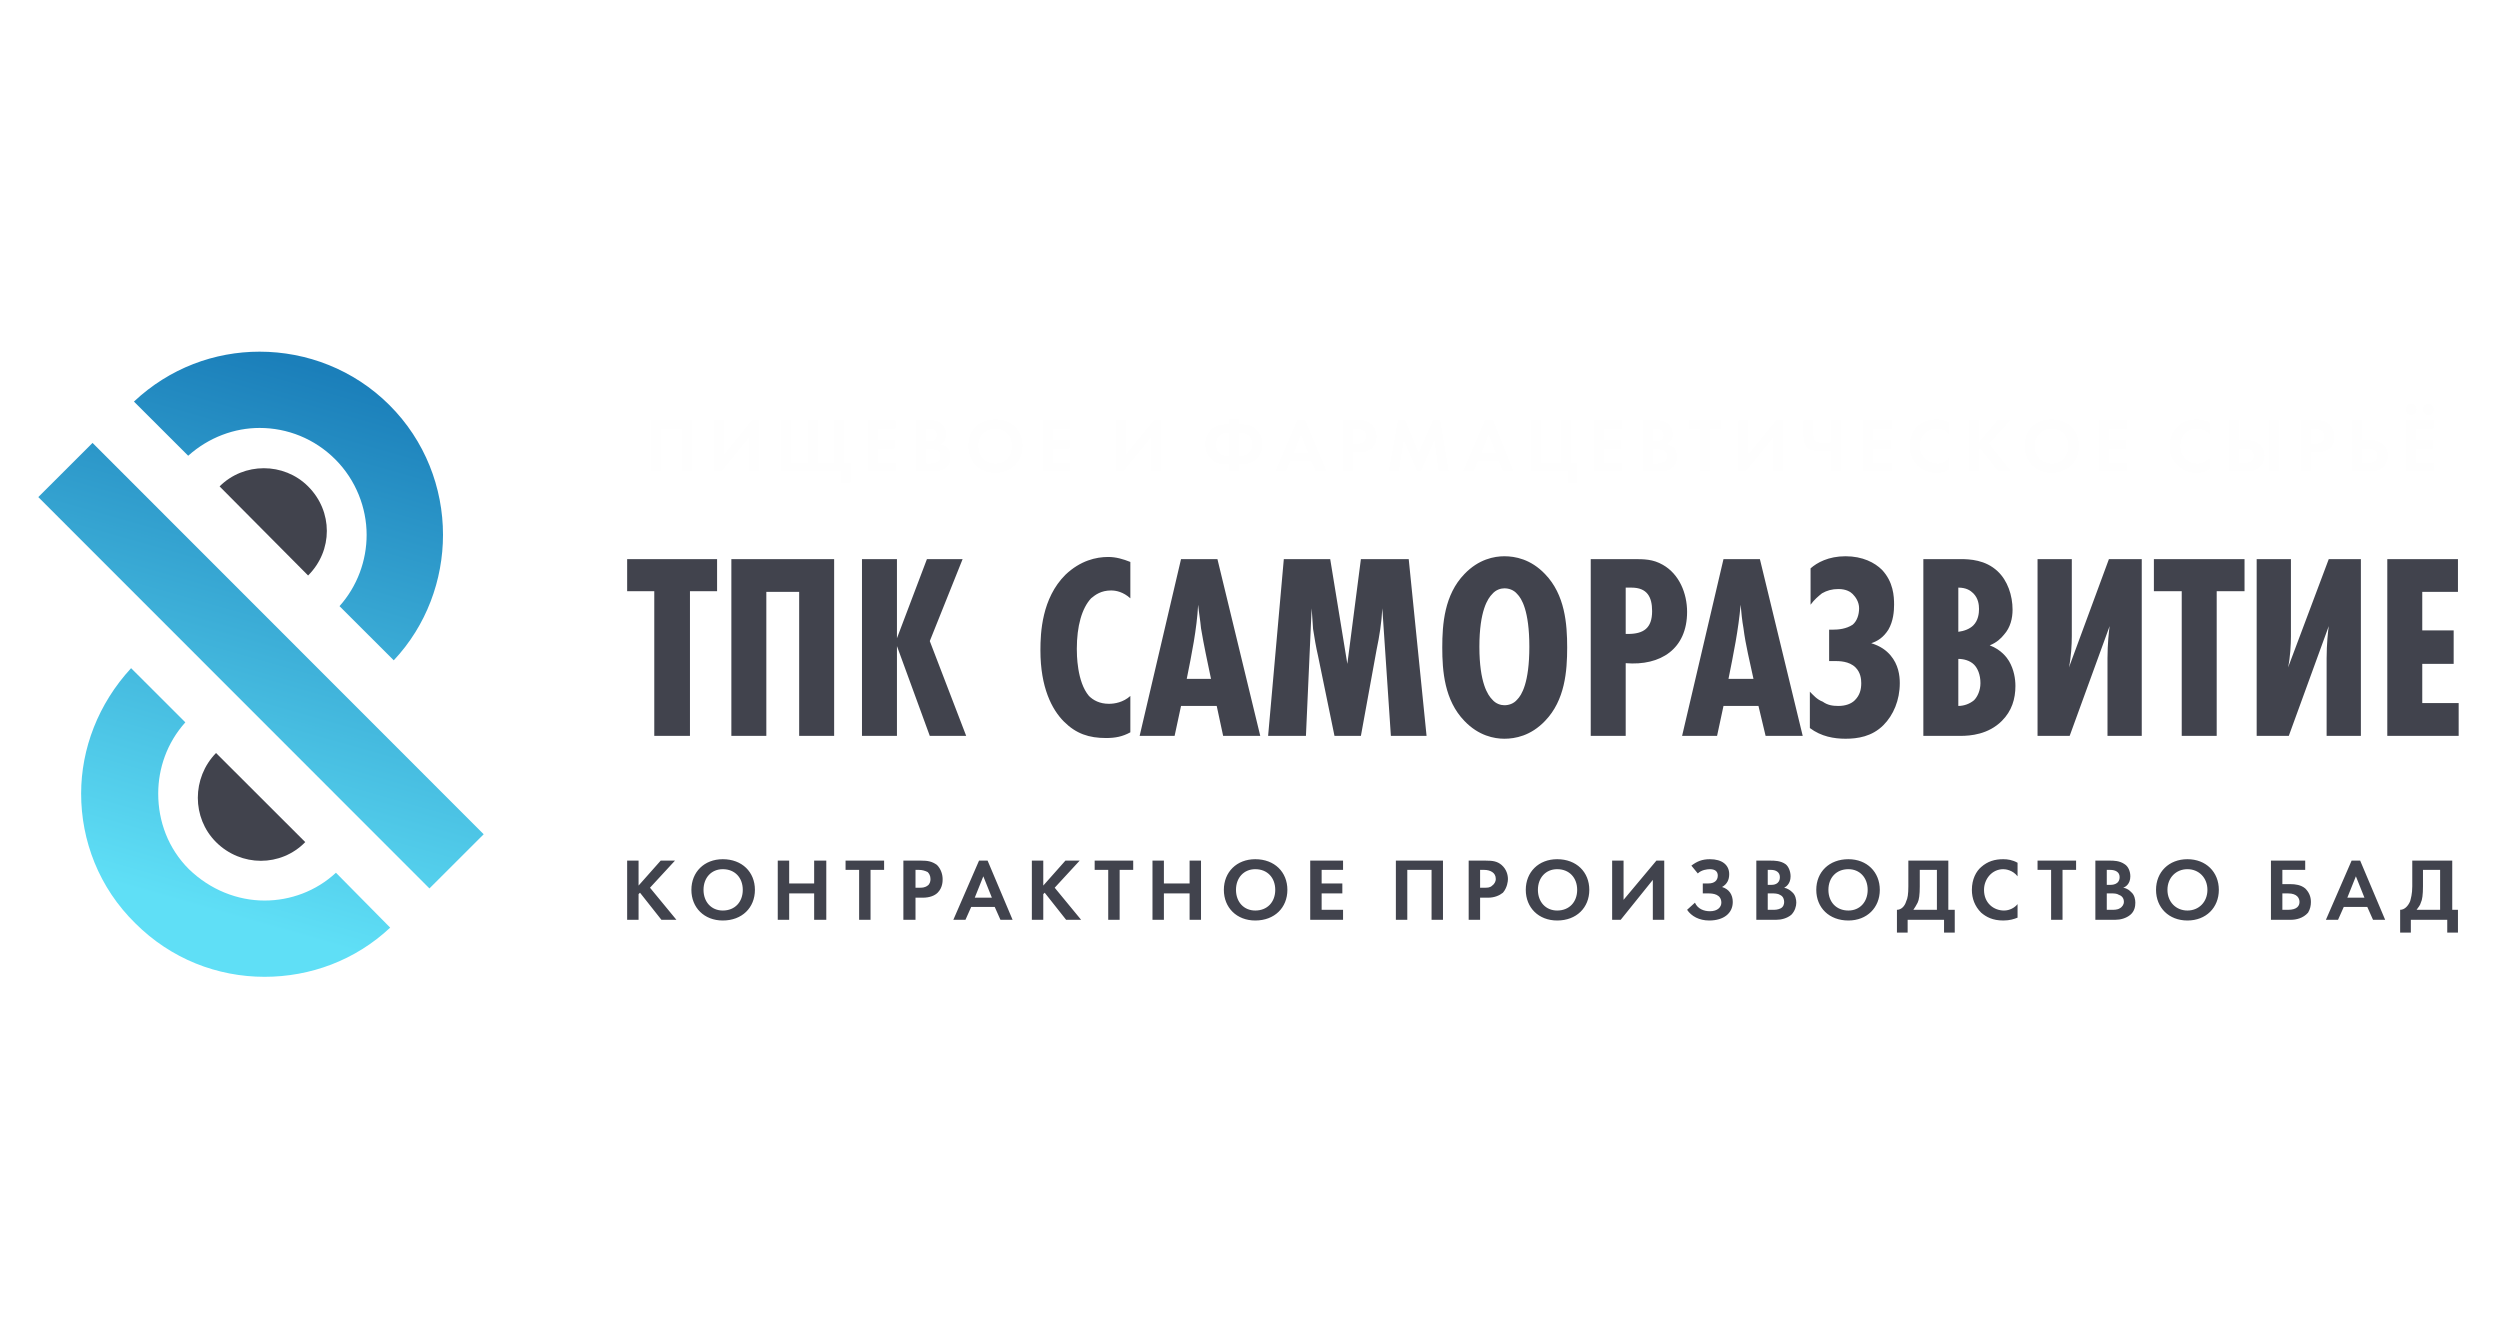 <?xml version="1.0" encoding="UTF-8"?> <svg xmlns="http://www.w3.org/2000/svg" width="718" height="381" viewBox="0 0 718 381" fill="none"> <rect width="718" height="381" fill="white"></rect> <path d="M26.579 127.205L138.916 239.597L123.336 255.156L11 142.763L26.579 127.205V127.205ZM113.086 189.645C122.516 179.614 127.231 166.511 127.231 153.614C127.231 140.102 122.106 126.59 111.856 116.354C101.607 106.118 88.077 101 74.548 101C61.633 101 48.719 105.709 38.469 115.331L54.048 130.89C59.993 125.567 67.373 122.905 74.548 122.905C82.543 122.905 90.332 125.976 96.277 131.913C102.222 137.85 105.297 145.834 105.297 153.614C105.297 160.984 102.632 168.354 97.507 174.086L113.086 189.645ZM112.061 266.416C102.017 275.833 89.102 280.542 75.983 280.542C62.453 280.542 49.129 275.424 38.879 265.188C28.424 254.952 23.3 241.44 23.3 227.928C23.3 215.031 28.219 202.133 37.649 191.897L53.228 207.456C47.899 213.393 45.439 220.763 45.439 227.928C45.439 235.912 48.309 243.692 54.254 249.629C60.403 255.566 68.193 258.637 75.983 258.637C83.362 258.637 90.742 255.975 96.482 250.652L112.061 266.416Z" fill="url(#paint0_linear_324_73)"></path> <path fill-rule="evenodd" clip-rule="evenodd" d="M87.668 241.849C80.698 249.015 69.219 249.015 62.044 241.849C55.074 234.889 55.074 223.424 62.044 216.259L87.668 241.849Z" fill="#41434D"></path> <path fill-rule="evenodd" clip-rule="evenodd" d="M63.068 139.693C70.038 132.732 81.518 132.732 88.487 139.693C95.662 146.858 95.662 158.118 88.487 165.283L63.068 139.693Z" fill="#41434D"></path> <path d="M205.946 169.787V160.575H180.117V169.787H187.907V211.346H198.157V169.787H205.946V169.787ZM239.565 211.346V160.575H210.046V211.346H220.091V169.992H229.52V211.346H239.565ZM277.489 211.346L267.034 184.118L276.464 160.575H266.214L257.604 183.299V160.575H247.56V211.346H257.604V185.551L267.034 211.346H277.489ZM324.637 199.881C322.587 201.724 320.127 202.133 318.487 202.133C315.822 202.133 313.978 201.11 312.748 199.881C309.263 195.787 309.263 187.803 309.263 186.37C309.263 179.818 310.698 174.7 313.363 171.834C314.593 170.811 316.232 169.582 319.102 169.582C320.537 169.582 322.587 169.992 324.637 171.834V161.393C322.587 160.575 320.537 159.96 318.282 159.96C314.797 159.96 310.288 160.984 305.983 165.078C299.218 171.834 298.808 181.661 298.808 186.779C298.808 197.425 302.088 203.771 305.573 207.251C309.058 210.732 312.748 211.96 317.667 211.96C320.332 211.96 322.382 211.551 324.637 210.322V199.881V199.881ZM361.946 211.346L349.646 160.575H339.192L327.302 211.346H337.347L339.192 202.747H349.441L351.286 211.346H361.946ZM340.832 194.968C342.267 187.803 343.701 180.842 344.111 173.677C344.316 175.929 344.726 178.181 344.931 180.433C345.751 185.346 346.776 190.055 347.801 194.968H340.832ZM409.709 211.346L404.584 160.575H390.85L386.955 190.669L382.035 160.575H368.711L364.201 211.346H375.065L376.705 174.7L377.115 180.637C377.525 183.299 377.935 185.755 378.55 188.417L383.265 211.346H390.85L395.36 186.574C396.18 182.685 396.795 178.795 397 174.7L399.46 211.346H409.709ZM450.093 185.96C450.093 179.204 449.478 170.811 443.738 164.874C439.638 160.575 435.128 159.756 432.053 159.756C429.184 159.756 424.674 160.575 420.574 164.874C414.834 170.811 414.219 179.204 414.219 185.96C414.219 192.716 414.834 201.11 420.574 207.047C424.674 211.346 429.184 212.165 432.053 212.165C435.128 212.165 439.638 211.346 443.738 207.047C449.478 201.11 450.093 192.716 450.093 185.96V185.96ZM432.053 168.968C433.283 168.968 434.718 169.378 435.743 170.606C436.973 171.834 439.228 175.315 439.228 185.755C439.228 196.196 436.973 199.677 435.743 200.905C434.718 202.133 433.283 202.543 432.053 202.543C431.028 202.543 429.593 202.133 428.569 200.905C427.339 199.677 424.879 196.196 424.879 185.755C424.879 175.315 427.339 171.834 428.569 170.606C429.593 169.378 431.028 168.968 432.053 168.968ZM456.858 160.575V211.346H466.902V190.464C476.947 191.283 484.532 186.37 484.532 175.724C484.532 170.401 482.277 164.874 477.562 162.212C474.692 160.575 472.232 160.575 468.952 160.575H456.858V160.575ZM466.902 182.07V168.763H468.542C473.052 168.763 474.487 171.425 474.487 175.519C474.487 180.433 472.027 182.07 467.517 182.07H466.902ZM517.74 211.346L505.441 160.575H494.986L483.097 211.346H493.141L494.986 202.747H505.031L507.081 211.346H517.74ZM496.421 194.968C497.856 187.803 499.291 180.842 499.906 173.677C500.111 175.929 500.316 178.181 500.726 180.433C501.341 185.346 502.571 190.055 503.596 194.968H496.421ZM519.995 173.677C521.02 172.244 522.25 171.22 523.275 170.401C524.71 169.582 526.145 169.173 527.99 169.173C530.245 169.173 531.475 169.992 532.09 170.606C532.91 171.425 533.935 172.858 533.935 174.7C533.935 176.543 533.32 178.385 532.09 179.409C530.245 180.637 527.99 180.842 526.35 180.842H525.325V189.85H526.76C528.195 189.85 531.065 189.85 532.91 191.692C534.345 193.125 534.55 194.968 534.55 196.196C534.55 198.039 534.14 199.677 532.705 201.11C531.68 202.133 530.04 202.747 527.99 202.747C526.35 202.747 524.915 202.543 523.48 201.519C521.84 200.905 520.815 199.677 519.79 198.653V209.094C523.07 211.551 526.76 212.165 530.04 212.165C533.525 212.165 537.625 211.551 540.905 208.275C543.775 205.409 545.619 201.11 545.619 196.196C545.619 193.944 545.209 190.873 542.955 188.212C541.725 186.779 540.085 185.551 537.42 184.732C539.265 184.118 540.905 183.094 542.34 180.842C543.775 178.385 543.98 175.519 543.98 173.677C543.98 171.22 543.775 167.126 540.495 163.645C538.445 161.598 534.96 159.756 530.04 159.756C525.12 159.756 521.84 161.598 519.995 163.236V173.677ZM552.384 160.575V211.346H563.044C565.914 211.346 571.039 210.936 574.933 207.047C577.803 204.18 578.828 200.7 578.828 197.015C578.828 194.968 578.418 192.307 576.983 189.85C576.368 188.826 574.728 186.574 571.449 185.346C573.498 184.527 574.728 183.299 575.548 182.275C577.393 180.228 578.008 177.567 578.008 175.11C578.008 171.015 576.573 166.716 573.703 164.055C570.219 160.779 565.709 160.575 563.044 160.575H552.384V160.575ZM562.429 168.763C564.684 168.763 565.914 169.582 566.734 170.401C568.169 171.834 568.374 173.677 568.374 174.905C568.374 176.133 568.169 178.181 566.734 179.614C565.709 180.637 564.069 181.252 562.429 181.456V168.763V168.763ZM562.429 189.236C563.864 189.236 565.709 189.645 566.939 190.873C567.964 191.897 568.784 193.74 568.784 196.196C568.784 198.244 567.964 200.086 566.939 201.11C565.709 202.133 564.069 202.747 562.429 202.747V189.236V189.236ZM585.183 211.346H594.408L605.887 179.818C605.682 181.252 605.272 184.937 605.272 189.031V211.346H615.112V160.575H605.682L594.203 191.692C594.818 188.826 595.023 185.141 595.023 182.685V160.575H585.183V211.346V211.346ZM644.631 169.787V160.575H618.597V169.787H626.592V211.346H636.636V169.787H644.631V169.787ZM648.116 211.346H657.341L668.82 179.818C668.615 181.252 668.205 184.937 668.205 189.031V211.346H678.045V160.575H668.82L657.136 191.692C657.751 188.826 657.956 185.141 657.956 182.685V160.575H648.116V211.346ZM706.129 211.346V201.929H695.674V190.669H704.694V181.047H695.674V169.992H705.924V160.575H685.63V211.346H706.129Z" fill="#41434D"></path> <path d="M183.397 247.172H180.117V264.164H183.397V256.794L183.807 256.385L189.957 264.164H194.262L186.677 254.952L193.852 247.172H189.752L183.397 254.337V247.172ZM207.586 246.763C202.256 246.763 198.567 250.448 198.567 255.566C198.567 260.684 202.256 264.369 207.586 264.369C213.121 264.369 216.811 260.684 216.811 255.566C216.811 250.448 213.121 246.763 207.586 246.763ZM207.586 261.503C204.306 261.503 202.051 259.046 202.051 255.566C202.051 252.085 204.306 249.629 207.586 249.629C211.071 249.629 213.326 252.085 213.326 255.566C213.326 259.046 211.071 261.503 207.586 261.503ZM226.651 247.172H223.371V264.164H226.651V256.589H233.825V264.164H237.31V247.172H233.825V253.723H226.651V247.172ZM253.915 249.834V247.172H242.845V249.834H246.74V264.164H250.02V249.834H253.915ZM259.449 247.172V264.164H262.934V257.818H264.984C267.034 257.818 268.469 257.204 269.289 256.385C270.724 254.952 270.724 253.109 270.724 252.495C270.724 251.267 270.314 249.629 269.084 248.4C267.649 247.377 266.419 247.172 264.574 247.172H259.449ZM262.934 249.834H263.959C264.779 249.834 265.599 250.038 266.419 250.448C266.829 250.857 267.239 251.471 267.239 252.495C267.239 253.109 267.034 253.928 266.419 254.337C265.599 254.952 264.779 254.952 264.164 254.952H262.934V249.834V249.834ZM287.328 264.164H290.813L283.639 247.172H281.179L273.799 264.164H277.284L278.924 260.479H285.689L287.328 264.164V264.164ZM279.949 257.818L282.409 251.676L284.869 257.818H279.949V257.818ZM299.628 247.172H296.348V264.164H299.628V256.794L300.038 256.385L306.188 264.164H310.493L302.908 254.952L310.083 247.172H305.983L299.628 254.337V247.172ZM325.457 249.834V247.172H314.388V249.834H318.282V264.164H321.562V249.834H325.457ZM334.272 247.172H330.992V264.164H334.272V256.589H341.652V264.164H344.931V247.172H341.652V253.723H334.272V247.172ZM360.511 246.763C355.181 246.763 351.491 250.448 351.491 255.566C351.491 260.684 355.181 264.369 360.511 264.369C366.046 264.369 369.736 260.684 369.736 255.566C369.736 250.448 366.046 246.763 360.511 246.763ZM360.511 261.503C357.231 261.503 354.976 259.046 354.976 255.566C354.976 252.085 357.231 249.629 360.511 249.629C363.996 249.629 366.251 252.085 366.251 255.566C366.251 259.046 363.996 261.503 360.511 261.503ZM385.725 247.172H376.295V264.164H385.725V261.298H379.575V256.589H385.52V253.723H379.575V249.834H385.725V247.172V247.172ZM400.895 247.172V264.164H404.174V249.834H411.144V264.164H414.424V247.172H400.895ZM421.804 247.172V264.164H425.084V257.818H427.339C429.184 257.818 430.618 257.204 431.643 256.385C432.873 254.952 433.078 253.109 433.078 252.495C433.078 251.267 432.668 249.629 431.233 248.4C430.004 247.377 428.774 247.172 426.724 247.172H421.804V247.172ZM425.084 249.834H426.314C427.134 249.834 427.954 250.038 428.569 250.448C429.184 250.857 429.594 251.471 429.594 252.495C429.594 253.109 429.184 253.928 428.569 254.337C427.954 254.952 427.134 254.952 426.519 254.952H425.084V249.834ZM447.223 246.763C441.893 246.763 438.203 250.448 438.203 255.566C438.203 260.684 441.893 264.369 447.223 264.369C452.758 264.369 456.448 260.684 456.448 255.566C456.448 250.448 452.758 246.763 447.223 246.763ZM447.223 261.503C443.943 261.503 441.688 259.046 441.688 255.566C441.688 252.085 443.943 249.629 447.223 249.629C450.708 249.629 452.963 252.085 452.963 255.566C452.963 259.046 450.708 261.503 447.223 261.503ZM463.007 247.172V264.164H465.467L474.692 252.7V264.164H477.972V247.172H475.717L466.287 258.432V247.172H463.007ZM487.607 250.857C488.631 249.834 490.271 249.629 491.091 249.629C492.526 249.629 493.346 250.243 493.346 251.471C493.346 252.904 492.321 253.723 490.681 253.723H489.041V256.589H490.681C491.911 256.589 494.371 256.794 494.371 259.251C494.371 260.479 493.346 261.707 491.091 261.707C489.451 261.707 487.607 261.093 486.787 259.251L484.532 261.298C485.762 263.141 488.017 264.369 490.886 264.369C494.986 264.369 497.651 262.322 497.651 259.046C497.651 256.999 496.626 255.361 494.576 254.747C496.011 253.928 496.626 252.7 496.626 251.062C496.626 248.4 494.576 246.763 491.091 246.763C488.836 246.763 487.402 247.377 485.762 248.605L487.607 250.857V250.857ZM504.416 247.172V264.164H510.156C511.591 264.164 513.231 263.755 514.461 262.731C515.486 261.707 515.896 260.274 515.896 259.251C515.896 258.432 515.691 256.999 514.666 256.18C514.256 255.771 513.436 255.156 512.411 254.952C512.821 254.747 514.256 253.928 514.256 251.676C514.256 250.243 513.641 248.81 512.821 248.196C511.386 247.172 509.541 247.172 508.516 247.172H504.416V247.172ZM507.696 249.834H508.721C509.951 249.834 511.181 250.448 511.181 251.881C511.181 254.133 509.131 254.133 508.721 254.133H507.696V249.834ZM507.696 256.589H508.926C509.541 256.589 510.566 256.589 511.181 256.999C512.206 257.408 512.411 258.432 512.411 259.046C512.411 259.66 512.206 260.479 511.386 260.889C510.566 261.298 509.746 261.298 509.131 261.298H507.696V256.589V256.589ZM530.86 246.763C525.325 246.763 521.635 250.448 521.635 255.566C521.635 260.684 525.325 264.369 530.86 264.369C536.19 264.369 539.88 260.684 539.88 255.566C539.88 250.448 536.19 246.763 530.86 246.763ZM530.86 261.503C527.375 261.503 525.12 259.046 525.12 255.566C525.12 252.085 527.375 249.629 530.86 249.629C534.14 249.629 536.395 252.085 536.395 255.566C536.395 259.046 534.14 261.503 530.86 261.503V261.503ZM548.079 247.172V254.542C548.079 256.794 547.874 258.022 547.464 258.841C547.054 260.274 546.029 261.298 544.8 261.298V267.849H547.874V264.164H558.329V267.849H561.404V261.298H559.559V247.172H548.079V247.172ZM551.359 249.834H556.279V261.298H549.514C549.924 260.684 550.334 260.07 550.744 259.251C551.154 258.432 551.359 256.999 551.359 254.542V249.834ZM579.443 259.66C578.623 260.684 577.188 261.503 575.548 261.503C572.679 261.503 569.809 259.456 569.809 255.566C569.809 252.495 572.064 249.629 575.343 249.629C575.958 249.629 578.008 249.834 579.443 251.676V247.786C578.008 246.967 576.573 246.763 575.343 246.763C572.884 246.763 570.834 247.377 568.989 249.015C567.554 250.243 566.324 252.495 566.324 255.566C566.324 258.022 567.144 260.274 568.989 262.117C570.424 263.345 572.269 264.369 575.343 264.369C577.188 264.369 578.418 263.959 579.443 263.55V259.66V259.66ZM596.253 249.834V247.172H585.183V249.834H589.078V264.164H592.358V249.834H596.253ZM601.788 247.172V264.164H607.527C608.962 264.164 610.602 263.755 611.832 262.731C613.062 261.707 613.267 260.274 613.267 259.251C613.267 258.432 613.062 256.999 612.037 256.18C611.627 255.771 611.012 255.156 609.782 254.952C610.397 254.747 611.832 253.928 611.832 251.676C611.832 250.243 611.217 248.81 610.192 248.196C608.757 247.172 606.912 247.172 606.092 247.172H601.788V247.172ZM605.067 249.834H606.092C607.527 249.834 608.757 250.448 608.757 251.881C608.757 254.133 606.502 254.133 606.092 254.133H605.067V249.834ZM605.067 256.589H606.297C607.117 256.589 607.937 256.589 608.552 256.999C609.782 257.408 609.987 258.432 609.987 259.046C609.987 259.66 609.577 260.479 608.757 260.889C608.142 261.298 607.117 261.298 606.502 261.298H605.067V256.589V256.589ZM628.232 246.763C622.902 246.763 619.212 250.448 619.212 255.566C619.212 260.684 622.902 264.369 628.232 264.369C633.561 264.369 637.251 260.684 637.251 255.566C637.251 250.448 633.561 246.763 628.232 246.763ZM628.232 261.503C624.952 261.503 622.492 259.046 622.492 255.566C622.492 252.085 624.952 249.629 628.232 249.629C631.512 249.629 633.971 252.085 633.971 255.566C633.971 259.046 631.512 261.503 628.232 261.503ZM652.216 264.164H657.956C659.391 264.164 661.44 263.755 662.875 262.117C663.49 261.093 663.695 260.07 663.695 259.046C663.695 257.408 663.08 256.18 662.055 255.156C660.826 254.133 659.186 253.928 657.956 253.928H655.496V249.834H662.055V247.172H652.216V264.164V264.164ZM655.496 256.589H657.136C659.801 256.589 660.416 258.022 660.416 259.046C660.416 260.07 659.801 261.298 657.136 261.298H655.496V256.589ZM681.53 264.164H685.015L677.84 247.172H675.38L668 264.164H671.485L673.125 260.479H679.89L681.53 264.164ZM674.15 257.818L676.61 251.676L679.07 257.818H674.15ZM692.804 247.172V254.542C692.804 256.794 692.394 258.022 692.189 258.841C691.574 260.274 690.549 261.298 689.32 261.298V267.849H692.394V264.164H702.849V267.849H705.924V261.298H704.284V247.172H692.804V247.172ZM695.879 249.834H700.799V261.298H694.034C694.444 260.684 695.059 260.07 695.264 259.251C695.674 258.432 695.879 256.999 695.879 254.542V249.834Z" fill="#41434D"></path> <path d="M187.088 120.653V135.393H189.958V123.11H195.903V135.393H198.772V120.653H187.088V120.653ZM205.127 120.653V135.393H207.177L215.172 125.567V135.393H218.042V120.653H215.992L207.997 130.48V120.653H205.127V120.653ZM224.397 135.393H241.616V138.669H244.281V132.937H242.436V120.653H239.566V132.937H234.851V120.653H231.981V132.937H227.266V120.653H224.397V135.393V135.393ZM257.195 120.653H249.201V135.393H257.195V132.937H252.071V128.842H256.99V126.386H252.071V123.11H257.195V120.653V120.653ZM263.14 120.653V135.393H268.06C269.29 135.393 270.725 135.189 271.75 134.165C272.775 133.346 272.98 132.118 272.98 131.299C272.98 130.48 272.775 129.252 271.955 128.433C271.545 128.228 270.93 127.819 270.11 127.614C270.52 127.409 271.75 126.59 271.75 124.748C271.75 123.52 271.135 122.291 270.315 121.677C269.085 120.653 267.65 120.653 266.83 120.653H263.14V120.653ZM266.01 123.11H266.83C268.06 123.11 269.085 123.52 269.085 124.953C269.085 126.795 267.24 126.795 266.83 126.795H266.01V123.11ZM266.01 129.047H267.035C267.65 129.047 268.47 129.047 269.085 129.252C269.905 129.661 270.11 130.48 270.11 130.89C270.11 131.504 269.905 132.323 269.085 132.732C268.47 132.937 267.65 133.142 267.24 133.142H266.01V129.047ZM285.894 120.449C281.18 120.449 278.105 123.52 278.105 128.023C278.105 132.527 281.18 135.803 285.894 135.803C290.404 135.803 293.684 132.527 293.684 128.023C293.684 123.52 290.404 120.449 285.894 120.449ZM285.894 133.142C283.025 133.142 280.975 131.094 280.975 128.023C280.975 125.157 283.025 123.11 285.894 123.11C288.764 123.11 290.609 125.157 290.609 128.023C290.609 131.094 288.764 133.142 285.894 133.142ZM307.419 120.653H299.424V135.393H307.419V132.937H302.294V128.842H307.214V126.386H302.294V123.11H307.419V120.653V120.653ZM320.538 120.653V135.393H322.588L330.583 125.567V135.393H333.453V120.653H331.403L323.408 130.48V120.653H320.538V120.653ZM352.927 135.393H355.797V133.346H356.207C357.232 133.346 358.872 133.346 360.307 132.323C361.332 131.504 362.562 130.071 362.562 127.614C362.562 125.157 361.332 123.724 360.307 122.905C358.872 121.882 357.232 121.882 356.207 121.882H355.797V120.244H352.927V121.882H352.517C351.492 121.882 349.852 121.882 348.417 122.905C347.392 123.724 346.162 125.157 346.162 127.614C346.162 130.071 347.392 131.504 348.417 132.323C349.852 133.346 351.492 133.346 352.517 133.346H352.927V135.393ZM352.927 130.89H352.517C351.902 130.89 351.082 130.89 350.467 130.275C349.852 129.866 349.237 129.047 349.237 127.614C349.237 126.181 349.852 125.362 350.467 124.953C351.082 124.338 352.107 124.338 352.517 124.338H352.927V130.89V130.89ZM355.797 124.338H356.207C357.232 124.338 357.847 124.543 358.462 124.953C359.077 125.362 359.692 126.386 359.692 127.614C359.692 129.047 358.872 129.866 358.462 130.275C357.642 130.89 356.822 130.89 356.207 130.89H355.797V124.338V124.338ZM377.936 135.393H381.011L374.861 120.653H372.606L366.252 135.393H369.327L370.556 132.323H376.501L377.936 135.393ZM371.581 130.071L373.631 124.748L375.681 130.071H371.581ZM385.726 120.653V135.393H388.596V129.866H390.441C392.081 129.866 393.311 129.457 394.131 128.638C395.156 127.614 395.361 125.976 395.361 125.362C395.361 124.338 394.951 122.905 393.926 121.882C392.696 120.858 391.671 120.653 390.031 120.653H385.726V120.653ZM388.596 123.11H389.621C390.236 123.11 391.056 123.315 391.671 123.724C392.081 123.929 392.286 124.543 392.286 125.362C392.286 125.976 392.081 126.59 391.671 127C391.056 127.409 390.236 127.409 389.826 127.409H388.596V123.11V123.11ZM398.846 135.393H401.715L403.15 126.386L407.045 135.393H408.07L411.965 126.386L413.195 135.393H416.065L413.605 120.653H411.555L407.455 130.071L403.56 120.653H401.51L398.846 135.393ZM431.644 135.393H434.719L428.774 120.653H426.52L420.165 135.393H423.24L424.47 132.323H430.414L431.644 135.393ZM425.495 130.071L427.545 124.748L429.594 130.071H425.495ZM439.639 135.393H450.299V138.669H452.964V132.937H451.119V120.653H448.249V132.937H442.509V120.653H439.639V135.393V135.393ZM465.878 120.653H457.883V135.393H465.878V132.937H460.753V128.842H465.673V126.386H460.753V123.11H465.878V120.653V120.653ZM471.823 120.653V135.393H476.743C477.973 135.393 479.408 135.189 480.433 134.165C481.458 133.346 481.663 132.118 481.663 131.299C481.663 130.48 481.458 129.252 480.638 128.433C480.228 128.228 479.613 127.819 478.793 127.614C478.998 127.409 480.433 126.59 480.433 124.748C480.433 123.52 479.818 122.291 478.998 121.677C477.768 120.653 476.128 120.653 475.308 120.653H471.823V120.653ZM474.693 123.11H475.513C476.538 123.11 477.768 123.52 477.768 124.953C477.768 126.795 475.923 126.795 475.513 126.795H474.693V123.11ZM474.693 129.047H475.718C476.333 129.047 476.948 129.047 477.563 129.252C478.588 129.661 478.793 130.48 478.793 130.89C478.793 131.504 478.588 132.323 477.768 132.732C477.153 132.937 476.333 133.142 475.923 133.142H474.693V129.047ZM494.372 123.11V120.653H484.943V123.11H488.222V135.393H491.092V123.11H494.372ZM499.292 120.653V135.393H501.342L509.337 125.567V135.393H512.207V120.653H510.157L502.162 130.48V120.653H499.292ZM525.941 135.393H528.811V120.653H525.941V127C525.121 127.205 524.301 127.205 523.686 127.205C522.456 127.205 521.841 127 521.636 126.795C520.816 126.181 520.816 125.362 520.816 124.748V120.653H517.946V125.157C517.946 126.386 518.151 127.819 519.381 128.842C519.791 129.047 521.021 129.661 523.276 129.661C524.096 129.661 525.326 129.661 525.941 129.457V135.393ZM543.366 120.653H535.166V135.393H543.366V132.937H538.036V128.842H543.161V126.386H538.036V123.11H543.366V120.653V120.653ZM559.765 131.504C558.945 132.527 557.715 133.142 556.485 133.142C554.025 133.142 551.36 131.299 551.36 128.023C551.36 125.362 553.41 123.11 556.28 123.11C556.895 123.11 558.535 123.11 559.765 124.748V121.268C558.535 120.653 557.305 120.449 556.28 120.449C554.23 120.449 552.385 121.063 550.745 122.291C549.515 123.52 548.49 125.362 548.49 128.023C548.49 130.275 549.105 132.118 550.745 133.756C551.975 134.779 553.615 135.803 556.28 135.803C557.715 135.803 558.945 135.393 559.765 134.779V131.504V131.504ZM568.375 120.653H565.505V135.393H568.375V129.047L568.785 128.842L573.909 135.393H577.599L571.245 127.409L577.394 120.653H573.704L568.375 127V120.653V120.653ZM589.284 120.449C584.569 120.449 581.494 123.52 581.494 128.023C581.494 132.527 584.569 135.803 589.284 135.803C593.794 135.803 597.074 132.527 597.074 128.023C597.074 123.52 593.794 120.449 589.284 120.449V120.449ZM589.284 133.142C586.414 133.142 584.364 131.094 584.364 128.023C584.364 125.157 586.414 123.11 589.284 123.11C592.154 123.11 593.999 125.157 593.999 128.023C593.999 131.094 592.154 133.142 589.284 133.142ZM610.808 120.653H602.813V135.393H610.808V132.937H605.683V128.842H610.603V126.386H605.683V123.11H610.808V120.653V120.653ZM634.587 131.504C633.562 132.527 632.332 133.142 631.102 133.142C628.643 133.142 626.183 131.299 626.183 128.023C626.183 125.362 628.028 123.11 630.897 123.11C631.512 123.11 633.152 123.11 634.587 124.748V121.268C633.152 120.653 631.922 120.449 630.897 120.449C628.848 120.449 627.003 121.063 625.568 122.291C624.338 123.52 623.108 125.362 623.108 128.023C623.108 130.275 623.723 132.118 625.568 133.756C626.798 134.779 628.233 135.803 630.897 135.803C632.537 135.803 633.562 135.393 634.587 134.779V131.504V131.504ZM640.122 135.393H645.452C646.682 135.393 648.322 135.189 649.552 133.551C649.962 132.937 650.372 131.913 650.372 130.89C650.372 129.457 649.757 128.433 648.937 127.614C647.707 126.59 646.477 126.386 645.247 126.386H642.992V120.653H640.122V135.393ZM642.992 128.842H644.837C646.887 128.842 647.297 130.071 647.297 130.89C647.297 132.937 645.247 132.937 644.632 132.937H642.992V128.842V128.842ZM651.602 120.653V135.393H654.472V120.653H651.602ZM660.826 120.653V135.393H663.696V129.866H665.541C667.181 129.866 668.411 129.457 669.231 128.638C670.461 127.614 670.461 125.976 670.461 125.362C670.461 124.338 670.051 122.905 669.026 121.882C667.796 120.858 666.771 120.653 665.131 120.653H660.826V120.653ZM663.696 123.11H664.721C665.336 123.11 666.156 123.315 666.771 123.724C667.181 123.929 667.591 124.543 667.591 125.362C667.591 125.976 667.181 126.59 666.771 127C666.156 127.409 665.336 127.409 664.926 127.409H663.696V123.11V123.11ZM675.586 135.393H680.711C681.941 135.393 683.786 135.189 685.016 133.551C685.426 132.937 685.836 131.913 685.836 130.89C685.836 129.457 685.221 128.433 684.401 127.614C683.171 126.59 681.941 126.386 680.711 126.386H678.456V120.653H675.586V135.393ZM678.456 128.842H680.301C682.351 128.842 682.761 130.071 682.761 130.89C682.761 132.937 680.711 132.937 680.096 132.937H678.456V128.842V128.842ZM698.955 120.653H690.96V135.393H698.955V132.937H693.83V128.842H698.75V126.386H693.83V123.11H698.955V120.653V120.653ZM690.96 117.583C690.96 118.401 691.575 119.22 692.395 119.22C693.42 119.22 694.035 118.401 694.035 117.583C694.035 116.764 693.42 115.945 692.395 115.945C691.575 115.945 690.96 116.764 690.96 117.583ZM695.88 117.583C695.88 118.401 696.495 119.22 697.315 119.22C698.34 119.22 698.955 118.401 698.955 117.583C698.955 116.764 698.34 115.945 697.315 115.945C696.495 115.945 695.88 116.764 695.88 117.583Z" fill="#FEFEFE"></path> <defs> <linearGradient id="paint0_linear_324_73" x1="63.888" y1="262.731" x2="107.241" y2="110.592" gradientUnits="userSpaceOnUse"> <stop stop-color="#5FDFF6"></stop> <stop offset="1" stop-color="#1B7FBA"></stop> </linearGradient> </defs> </svg> 